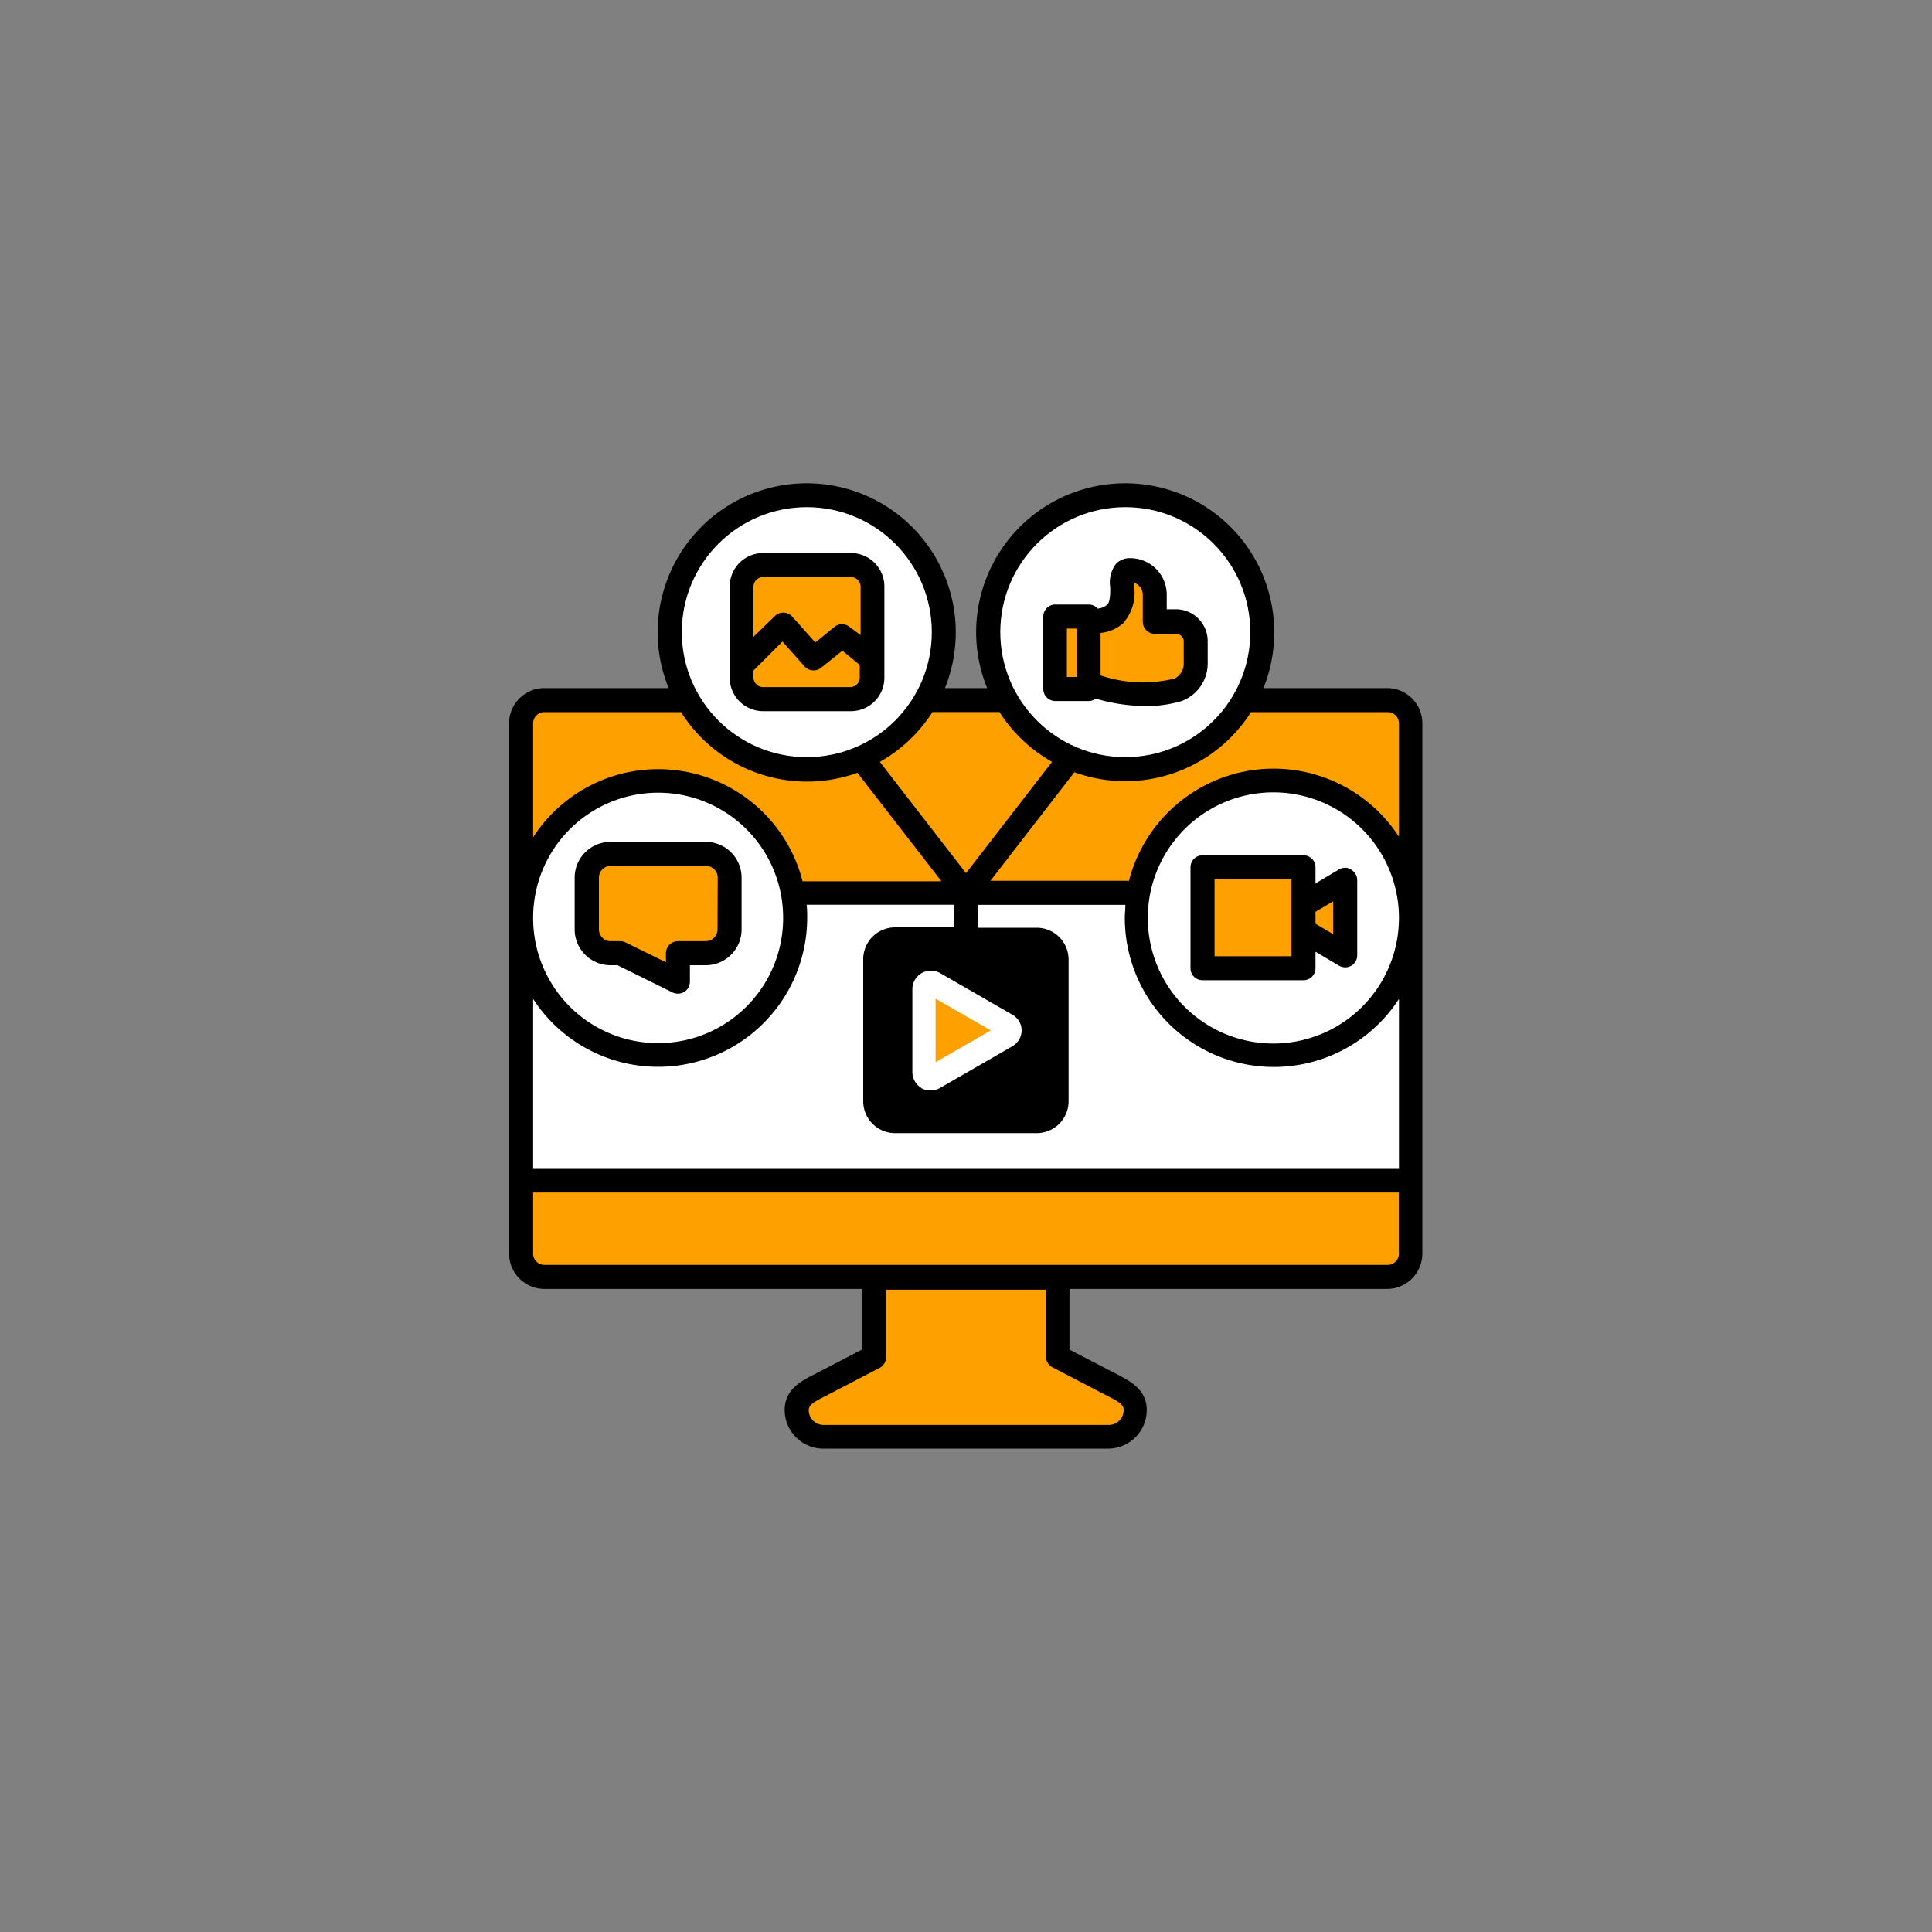 <svg xmlns="http://www.w3.org/2000/svg" id="Layer_1" data-name="Layer 1" viewBox="0 0 200 200"><rect x="0" y="0" width="200" height="200" fill="#808080" stroke="none"/><defs><style>.cls-1{fill:#fff;}.cls-2{fill:#fea000;}</style></defs><path d="M143.65,71.23H130.79a15.43,15.43,0,1,0-29.74-5.8,15.34,15.34,0,0,0,1.14,5.8H97.82a15.43,15.43,0,1,0-29.74-5.8,15.34,15.34,0,0,0,1.14,5.8H56.35a3.65,3.65,0,0,0-3.65,3.65v54.89a3.67,3.67,0,0,0,2.23,3.37,3.75,3.75,0,0,0,1.42.29H89.23v6.28l-4.54,2.36-.4.21c-1.29.65-3.06,1.54-3.06,3.68a4,4,0,0,0,4,4h29.48a4,4,0,0,0,4-4c0-2.14-1.77-3-3.06-3.69l-.4-.2-4.54-2.36v-6.28h32.88a3.75,3.75,0,0,0,1.42-.29,3.67,3.67,0,0,0,2.23-3.37V74.88a3.65,3.65,0,0,0-3.65-3.65Z"></path><circle class="cls-1" cx="116.49" cy="65.44" r="12.94"></circle><path class="cls-2" d="M103.47,73.72a15.52,15.52,0,0,0,5.44,5.15L100,90.39,91.08,78.87a15.48,15.48,0,0,0,5.45-5.16h6.94Z"></path><rect x="91.85" y="98.53" width="16.28" height="16.28" rx="0.81"></rect><circle class="cls-1" cx="83.52" cy="65.44" r="12.94"></circle><path class="cls-2" d="M56.35,73.72H70.5A15.42,15.42,0,0,0,88.76,80l8.7,11.23H83.08a15.42,15.42,0,0,0-27.89-4.56V74.88a1.16,1.16,0,0,1,1.16-1.16Z"></path><path class="cls-1" d="M81.07,95a12.94,12.94,0,0,1-25.88.09V95A12.94,12.94,0,0,1,81.07,95Z"></path><path class="cls-2" d="M109,141.57l5.2,2.71.43.22c1.29.65,1.69.94,1.69,1.46a1.54,1.54,0,0,1-1.54,1.55H85.26A1.54,1.54,0,0,1,83.72,146c0-.53.4-.81,1.69-1.46l.43-.22,5.21-2.71a1.24,1.24,0,0,0,.67-1.1v-7h16.57v7A1.22,1.22,0,0,0,109,141.57Z"></path><path class="cls-2" d="M144.82,129.77a1.16,1.16,0,0,1-.43.9,1.14,1.14,0,0,1-.74.27H56.35a1.14,1.14,0,0,1-.74-.27,1.16,1.16,0,0,1-.42-.9v-6.32h89.62v6.32Z"></path><path class="cls-1" d="M144.82,121H55.19V103.41A15.43,15.43,0,0,0,83.56,95c0-.46,0-.9-.06-1.34H98.75V96H92.66a3.3,3.3,0,0,0-3.3,3.3V114a3.3,3.3,0,0,0,3.3,3.3h14.66a3.3,3.3,0,0,0,3.3-3.3V99.34a3.3,3.3,0,0,0-3.3-3.3h-6.08V93.67H116.5c0,.44-.06.89-.06,1.34a15.43,15.43,0,0,0,28.38,8.4Z"></path><path class="cls-1" d="M144.82,95.1a13,13,0,1,1,0-.15Z"></path><path class="cls-2" d="M131.87,79.57a15.46,15.46,0,0,0-15,11.61H102.53l8.69-11.24a15.41,15.41,0,0,0,18.28-6.22h14.15a1.17,1.17,0,0,1,1.17,1.16V86.62a15.48,15.48,0,0,0-12.95-7.05Z"></path><path d="M79,73.62h9.09a3.46,3.46,0,0,0,3.46-3.46V60.71a3.46,3.46,0,0,0-3.46-3.46H79a3.46,3.46,0,0,0-3.46,3.46v9.45A3.46,3.46,0,0,0,79,73.62Z"></path><path class="cls-2" d="M88.06,71.13H79a1,1,0,0,1-1-1v-.72l3-3,2.29,2.58a1.26,1.26,0,0,0,1.71.14l2.2-1.77L89,68.83v1.33A1,1,0,0,1,88.06,71.13Z"></path><path class="cls-2" d="M79,59.74h9.09a1,1,0,0,1,1,1v5l-1.17-.86a1.23,1.23,0,0,0-1.52,0l-2,1.63-2.39-2.68a1.24,1.24,0,0,0-.89-.41,1.22,1.22,0,0,0-.91.36L78,65.92V60.71A1,1,0,0,1,79,59.74Z"></path><path d="M109.19,72.57h3.5a1.18,1.18,0,0,0,.74-.25,18.69,18.69,0,0,0,5.17.77,12.59,12.59,0,0,0,3.73-.52,4.16,4.16,0,0,0,2.69-4V66.37a3.3,3.3,0,0,0-3.38-3.3l-.86,0V61.56A3.78,3.78,0,0,0,117,57.78a2,2,0,0,0-1.46.57,3.2,3.2,0,0,0-.61,2.45c0,.71,0,1.44-.3,1.79a1.76,1.76,0,0,1-1,.41,1.23,1.23,0,0,0-.93-.42h-3.5A1.25,1.25,0,0,0,108,63.83v7.5a1.25,1.25,0,0,0,1.24,1.24Z"></path><path class="cls-2" d="M116.41,64.33a4.71,4.71,0,0,0,1-3.59c0-.12,0-.27,0-.41a1.31,1.31,0,0,1,.89,1.23v2.8a1.25,1.25,0,0,0,1.27,1.25l2.14,0a.72.72,0,0,1,.58.23.74.74,0,0,1,.25.58v2.22a1.72,1.72,0,0,1-.94,1.6,13.74,13.74,0,0,1-7.67-.32v-4.4a4.11,4.11,0,0,0,2.48-1.14Z"></path><rect class="cls-2" x="110.44" y="65.07" width="1" height="5.01"></rect><path d="M73.06,87.15H63.2a3.71,3.71,0,0,0-3.71,3.71v5.35a3.71,3.71,0,0,0,3.71,3.71h.72l5.71,2.82a1.31,1.31,0,0,0,1.21-.06,1.26,1.26,0,0,0,.58-1.06v-1.7h1.64a3.71,3.71,0,0,0,3.71-3.71V90.86a3.71,3.71,0,0,0-3.71-3.71Z"></path><path class="cls-2" d="M74.28,96.21a1.22,1.22,0,0,1-1.22,1.22H70.18a1.25,1.25,0,0,0-1.24,1.25v.94l-4.18-2.06a1.17,1.17,0,0,0-.55-.13h-1A1.22,1.22,0,0,1,62,96.21V90.86a1.22,1.22,0,0,1,1.22-1.22h9.86a1.22,1.22,0,0,1,1.22,1.22Z"></path><path d="M139.87,90a1.24,1.24,0,0,0-1.25,0l-2.44,1.45V89.78a1.24,1.24,0,0,0-1.25-1.24H124.49a1.24,1.24,0,0,0-1.25,1.24v10.45a1.24,1.24,0,0,0,1.25,1.24h10.44a1.24,1.24,0,0,0,1.25-1.24V98.52l2.44,1.45a1.33,1.33,0,0,0,.64.17,1.21,1.21,0,0,0,.61-.16,1.25,1.25,0,0,0,.63-1.08V91.11a1.25,1.25,0,0,0-.63-1.08Z"></path><rect class="cls-2" x="125.73" y="91.03" width="7.96" height="7.96"></rect><polygon class="cls-2" points="138.01 96.71 136.18 95.63 136.18 94.39 138.01 93.3 138.01 96.71"></polygon><path class="cls-1" d="M95.32,112.62a2,2,0,0,0,1,.26,1.91,1.91,0,0,0,1-.26l7.44-4.29a1.9,1.9,0,0,0,1-1.66,1.87,1.87,0,0,0-1-1.65l-7.44-4.29a1.92,1.92,0,0,0-2.87,1.65V111a1.91,1.91,0,0,0,1,1.66Z"></path><polygon class="cls-2" points="96.85 103.38 102.56 106.67 96.85 109.96 96.85 103.38"></polygon></svg>